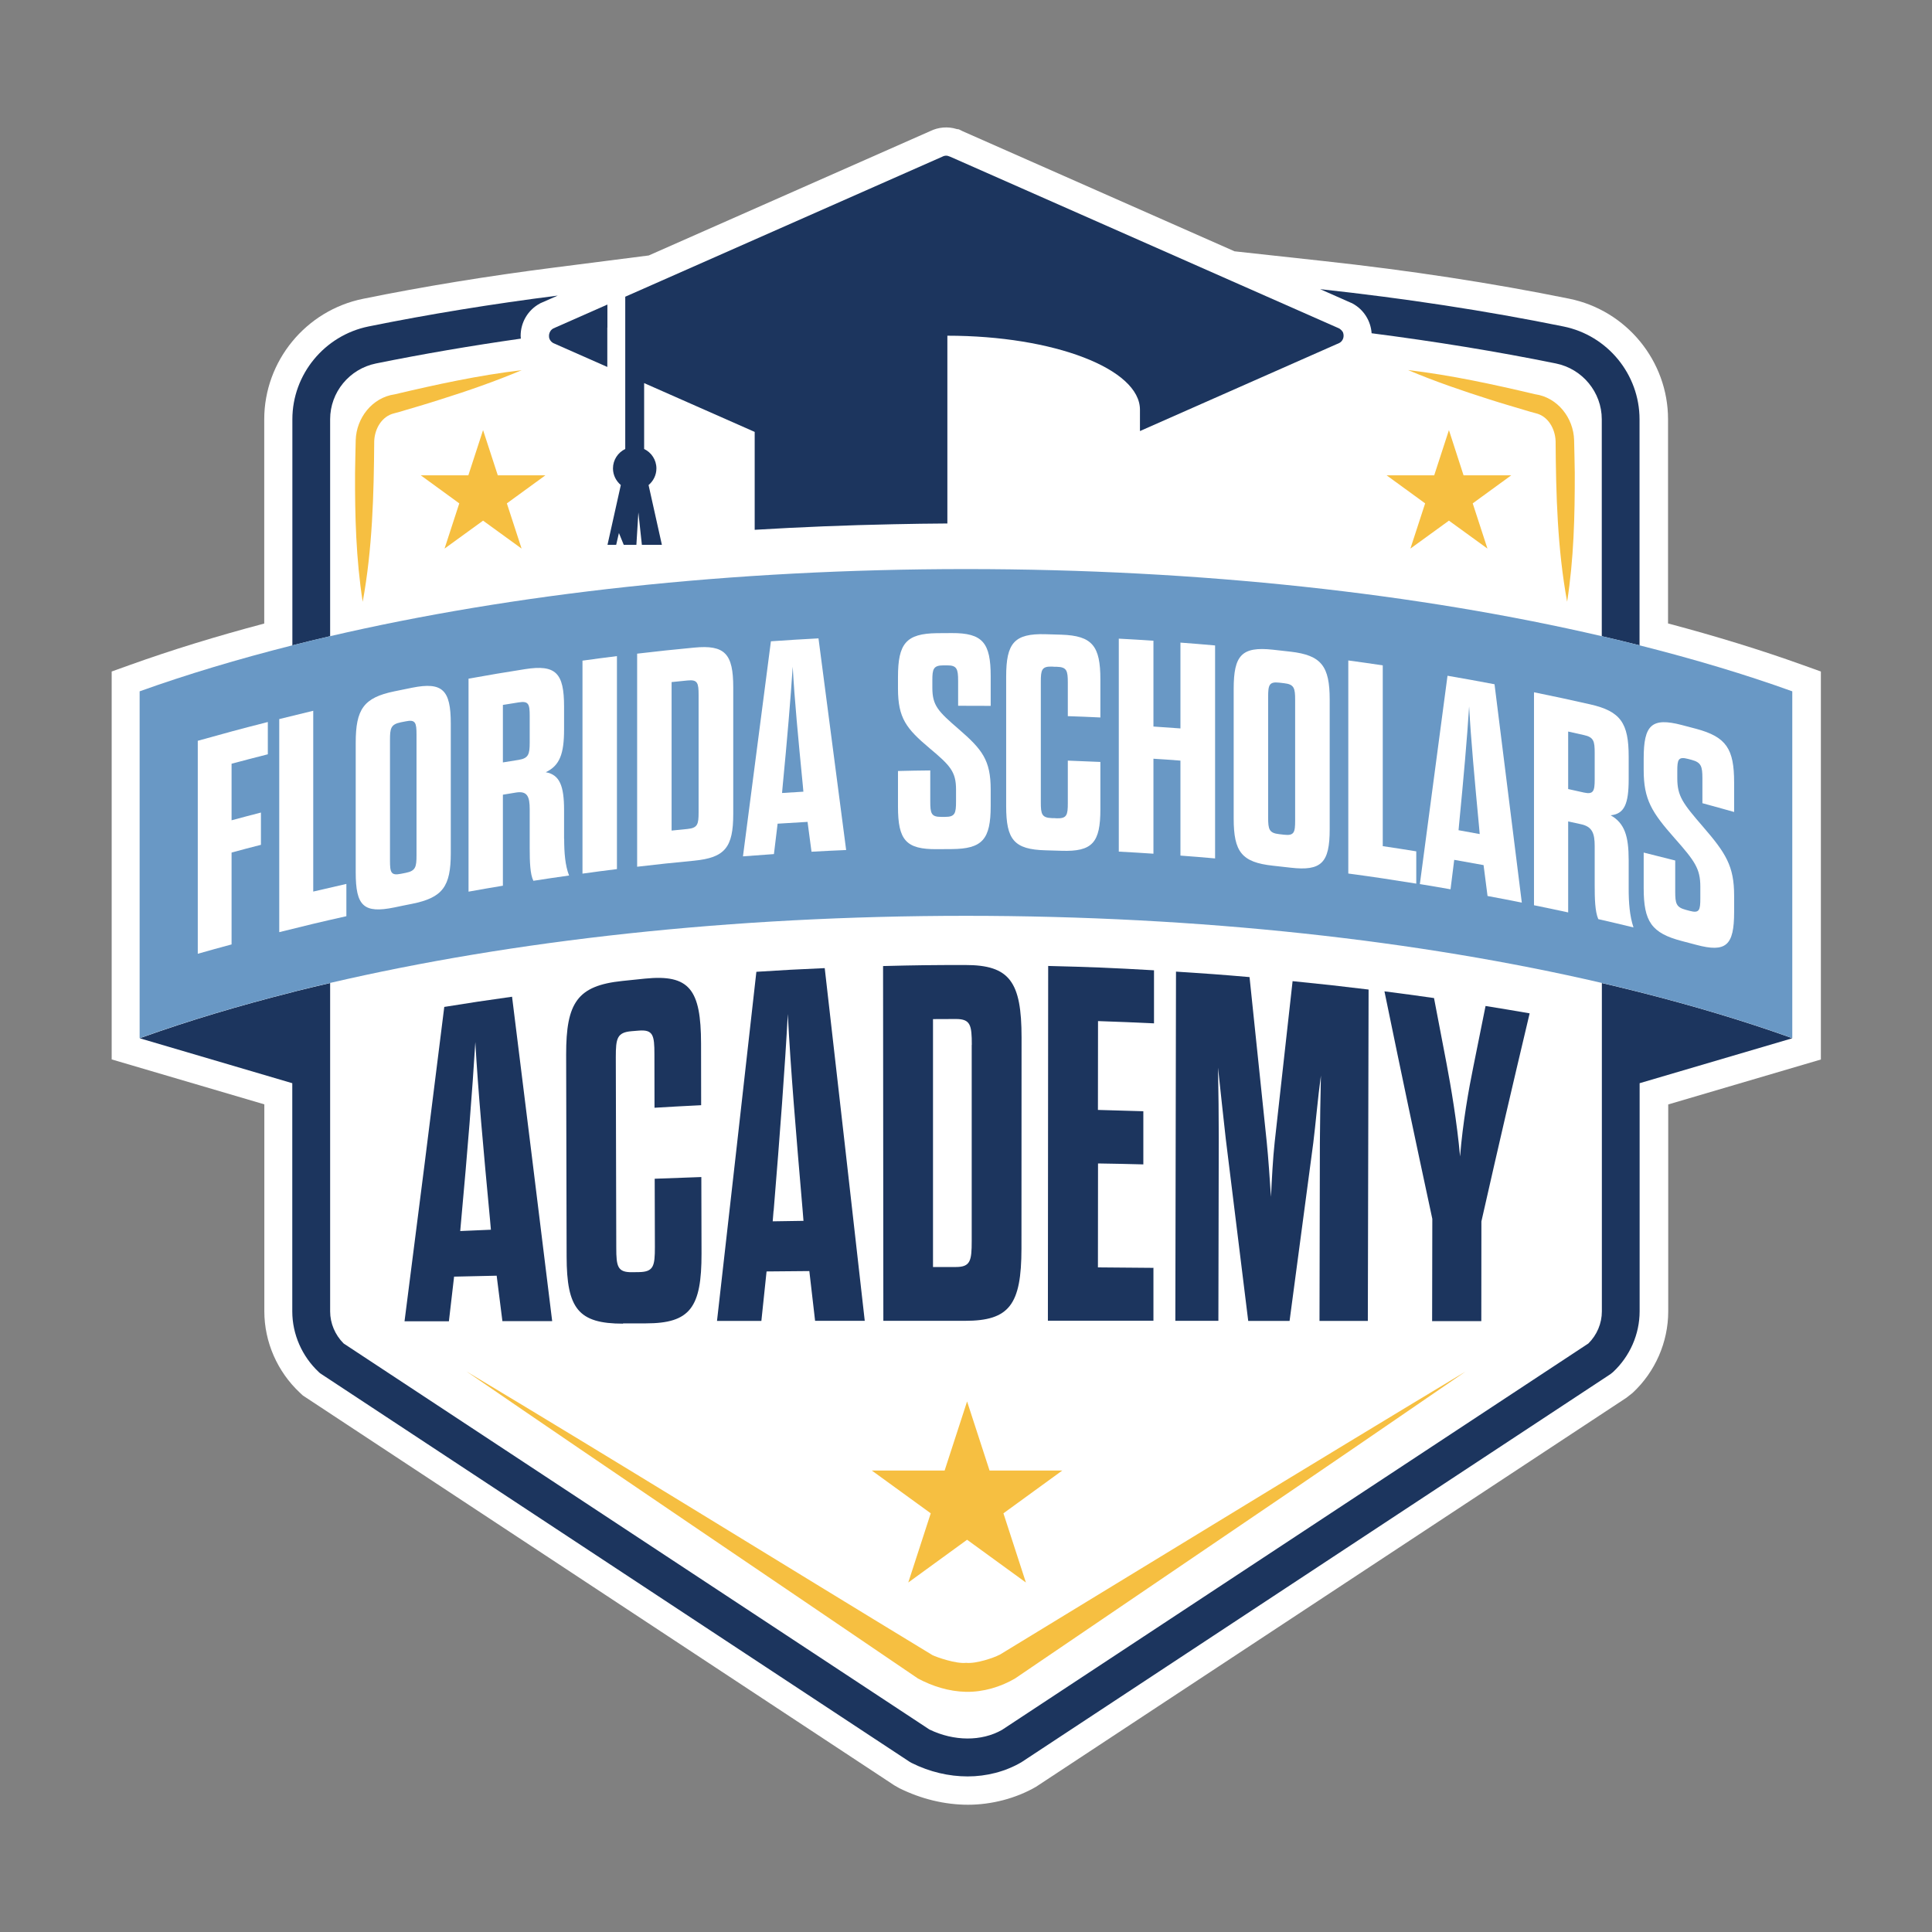 <?xml version="1.0" encoding="UTF-8"?>
<svg id="Layer_2" xmlns="http://www.w3.org/2000/svg" viewBox="0 0 204.65 204.65">
  <rect x="0" y="0" width="204.65" height="204.65" fill="#808080" stroke="none"/>
  <defs>
    <style>.cls-1{fill:none;}.cls-2{fill:#1c355e;}.cls-3{fill:#6998c5;}.cls-4{fill:#fff;}.cls-5{fill:#f6bf41;}</style>
  </defs>
  <g id="Layer_1-2">
    <rect class="cls-1" width="204.65" height="204.65" />
    <path class="cls-4" d="M192.85,71.12l-1.98-.71c-4.32-1.55-9.08-3.02-14.18-4.37v-21.63c0-6.17-4.4-11.54-10.47-12.77-8.17-1.66-16.93-3-26.03-3.99l-9.42-1.03-28.82-12.73-.38-.19-.22-.03c-.96-.3-1.96-.2-2.82.22l-29.81,13.17-10.01,1.28c-7.05.9-13.87,2.01-20.25,3.31-6.07,1.23-10.47,6.6-10.47,12.77v21.63c-5.1,1.35-9.86,2.82-14.18,4.37l-1.98.71v41.09l16.17,4.76v21.92c0,3.25,1.38,6.4,3.77,8.63l.31.29,62.66,41.3.53.3c2.3,1.14,4.81,1.75,7.27,1.75s5.06-.66,7.2-1.9l62.54-41.21.66-.52c2.4-2.23,3.77-5.38,3.77-8.63v-21.92l16.17-4.76v-41.1Z" />
    <path class="cls-2" d="M34.97,44.41c0-2.86,2.04-5.34,4.86-5.91,4.94-1,10.07-1.88,15.34-2.63,0-.1-.02-.2-.02-.3,0-1.42.77-2.73,2.02-3.41l.11-.06.12-.05,1.68-.74c-6.92.88-13.63,1.97-20.04,3.27-4.67.95-8.07,5.08-8.07,9.83v23.95c1.31-.33,2.65-.66,4-.97v-22.98Z" />
    <path class="cls-2" d="M143.18,32.1l.11.06c1.17.64,1.91,1.83,2,3.14,6.74.87,13.28,1.93,19.52,3.2,2.82.57,4.86,3.06,4.86,5.91v22.98c1.35.31,2.69.64,4,.97v-23.95c0-4.75-3.39-8.89-8.07-9.83-8.16-1.66-16.81-2.98-25.76-3.95l3.21,1.42.12.05Z" />
    <path class="cls-2" d="M53.23,139.94c2.1,0,3.16,0,5.26,0-1.41-11.46-2.82-22.91-4.25-34.36-2.88.4-4.31.62-7.18,1.08-1.38,11.1-2.78,22.2-4.21,33.3,1.88,0,2.82,0,4.7,0,.22-1.89.33-2.83.55-4.73,1.81-.04,2.71-.06,4.51-.1.25,1.93.37,2.89.61,4.83ZM48.75,130.4c.04-.4.05-.61.09-1.01.69-7.52,1.19-13.75,1.51-19.01.29,5.18.85,11.31,1.56,18.86.04.41.06.61.09,1.02-1.3.05-1.95.08-3.26.14Z" />
    <path class="cls-2" d="M65.99,140.18h2.42c4.7,0,5.91-1.67,5.9-7.41,0-3.24-.01-4.86-.02-8.09-1.98.07-2.96.1-4.94.18,0,2.89.01,4.34.02,7.23,0,2.01-.13,2.63-1.67,2.66-.3,0-.45,0-.74.01-1.54.02-1.68-.59-1.68-2.58-.02-8.08-.03-12.12-.05-20.2,0-1.99.13-2.62,1.67-2.75.3-.03.45-.04.74-.06,1.54-.13,1.68.48,1.68,2.49,0,2.27,0,3.41.01,5.68,1.97-.12,2.96-.17,4.94-.27,0-2.61,0-3.92-.01-6.53-.01-5.74-1.23-7.35-5.93-6.88-.97.1-1.45.15-2.42.25-4.75.5-5.95,2.29-5.94,7.81.02,8.55.03,12.82.05,21.37.01,5.52,1.23,7.12,5.98,7.12Z" />
    <path class="cls-2" d="M81.21,134.68c1.81-.02,2.71-.02,4.52-.04.25,2.11.37,3.16.61,5.27,2.1,0,3.16,0,5.26,0-1.4-12.46-2.82-24.91-4.24-37.36-2.9.13-4.34.2-7.24.39-1.38,12.33-2.77,24.65-4.17,36.98,1.88,0,2.82,0,4.7,0,.22-2.09.33-3.14.55-5.24ZM81.95,128.26c.68-8.28,1.19-15.09,1.5-20.85.29,5.72.86,12.5,1.57,20.79.04.45.06.67.09,1.12-1.3.02-1.96.03-3.26.05.04-.45.05-.67.09-1.11Z" />
    <path class="cls-2" d="M93.54,102.34c.01,12.52.02,25.05.03,37.57,3.47,0,5.2,0,8.66,0,4.7,0,5.96-1.72,5.97-7.64,0-8.95,0-13.42.01-22.37,0-5.91-1.26-7.69-5.98-7.68-3.48,0-5.22.02-8.69.11ZM102.93,110.68c0,8.31,0,12.47,0,20.78,0,2.1-.14,2.75-1.68,2.75-.97,0-1.45,0-2.42,0,0-10.5,0-15.76,0-26.26.97,0,1.46-.01,2.43-.01,1.54,0,1.68.64,1.68,2.74Z" />
    <path class="cls-2" d="M122.22,134.3c-2.37-.02-3.55-.03-5.92-.05,0-4.4,0-6.61.01-11.01,1.92.03,2.88.05,4.8.1,0-2.25,0-3.38,0-5.63-1.92-.06-2.88-.09-4.81-.14,0-3.76,0-5.64.01-9.41,2.37.08,3.56.13,5.93.24,0-2.25,0-3.37,0-5.62-4.48-.26-6.72-.35-11.21-.46-.01,12.53-.02,25.05-.03,37.58,4.47,0,6.71,0,11.18,0v-5.62Z" />
    <path class="cls-2" d="M129.1,120.59c0-2.2-.03-5.14-.08-7.5.27,2.48.59,5.53.82,7.53.95,7.76,1.43,11.62,2.38,19.3,1.75,0,2.63,0,4.38,0,1.01-7.59,1.51-11.37,2.51-18.85.24-1.88.48-4.77.81-7.14-.05,2.29-.1,5.04-.11,7.18-.02,7.53-.03,11.29-.04,18.81,2.05,0,3.07,0,5.12,0,.03-11.7.05-23.4.08-35.1-3.22-.39-4.83-.57-8.05-.89-.76,6.8-1.14,10.21-1.9,17.08-.19,1.75-.29,3.76-.39,5.77-.14-2.02-.27-4.05-.45-5.82-.73-6.95-1.09-10.45-1.82-17.46-3.11-.27-4.67-.38-7.79-.58-.02,12.33-.05,24.66-.07,36.99,1.83,0,2.74,0,4.56,0,.02-7.73.02-11.6.04-19.33Z" />
    <path class="cls-2" d="M151.69,139.94c2.09,0,3.13,0,5.22,0,0-4.22,0-6.33.01-10.56,2.05-9.05,3.08-13.47,5.11-22.04-1.87-.32-2.8-.48-4.67-.78-.52,2.57-.78,3.86-1.3,6.46-.47,2.29-1.12,5.93-1.4,9.48-.32-3.6-.97-7.39-1.43-9.83-.53-2.76-.8-4.15-1.33-6.95-2.1-.3-3.15-.44-5.25-.71,2.02,9.81,3.04,14.64,5.07,24.1,0,4.32-.01,6.48-.02,10.8Z" />
    <path class="cls-2" d="M142.2,35.12c-.05-.09-.12-.16-.21-.23-.04-.04-.09-.07-.14-.1l-11.44-5.05-29.76-13.14s-.04,0-.06-.02c-.12-.05-.24-.09-.36-.09-.15,0-.29.04-.42.11l-30.79,13.6-2.79,1.23v8.27h0v7.86c-.77.37-1.3,1.15-1.3,2.06,0,.71.33,1.33.83,1.76l-1.41,6.33h.92l.29-1.25.51,1.25h1.34l.21-3.43.37,3.43h2.12l-1.41-6.33c.5-.42.83-1.05.83-1.76,0-.91-.53-1.69-1.3-2.06v-6.98h0s11.71,5.17,11.71,5.17h0v10.37c4.82-.29,9.72-.49,14.71-.59,1.89-.04,3.79-.07,5.7-.08v-.84h0v-19.05c11.27,0,20.4,3.51,20.4,7.84v2.26l21.12-9.33c.15-.08.27-.2.34-.34.08-.13.11-.29.11-.44s-.04-.3-.11-.44Z" />
    <path class="cls-2" d="M64.34,34.7v-2.44l-5.73,2.53c-.27.15-.41.4-.45.66-.01.11-.01.23.01.34.06.22.2.42.43.55l5.73,2.53v-4.17Z" />
    <path class="cls-2" d="M189.62,109.89c-4.9-1.75-10.24-3.35-15.94-4.79-.17-.04-.35-.09-.52-.13-1.14-.29-2.3-.56-3.48-.84v34.78c0,1.27-.52,2.5-1.43,3.4l-62.11,40.93c-2.16,1.23-5.09,1.22-7.69-.04l-62.05-40.89c-.91-.91-1.43-2.14-1.43-3.4v-34.78c-1.17.27-2.33.55-3.47.83-.18.04-.35.09-.53.14-5.66,1.43-10.96,3.02-15.84,4.76l-.33.12,16.16,4.76v24.17c0,2.42,1.03,4.77,2.82,6.44l.12.11,62.45,41.16.21.12c1.92.96,3.96,1.43,5.94,1.43s3.98-.5,5.69-1.5l62.41-41.12.26-.21c1.79-1.67,2.82-4.01,2.82-6.44v-24.16l16.17-4.76-.24-.09Z" />
    <path class="cls-3" d="M173.68,68.36c-1.31-.33-2.65-.66-4-.97-19.31-4.49-42.45-7.11-67.36-7.11s-48.04,2.62-67.36,7.11c-1.35.31-2.69.64-4,.97-5.78,1.46-11.2,3.09-16.17,4.87v36.73c.11-.04.22-.07.33-.11,4.87-1.74,10.18-3.33,15.84-4.76.18-.05.35-.09.53-.14,1.14-.29,2.3-.56,3.47-.83,19.31-4.49,42.45-7.11,67.36-7.11s48.04,2.62,67.36,7.11c1.17.27,2.33.55,3.48.84.18.04.35.09.52.13,5.69,1.44,11.04,3.04,15.94,4.79.07.03.15.05.23.08v-36.73c-4.96-1.79-10.39-3.41-16.17-4.87Z" />
    <polygon class="cls-5" points="149.4 58.11 153.48 55.15 157.56 58.11 156 53.32 160.08 50.35 155.03 50.35 153.48 45.56 151.92 50.35 146.88 50.35 150.96 53.32 149.4 58.11" />
    <polygon class="cls-5" points="52.73 50.35 51.17 45.56 49.61 50.35 44.57 50.35 48.65 53.32 47.09 58.11 51.17 55.15 55.25 58.11 53.69 53.32 57.77 50.35 52.73 50.35" />
    <path class="cls-5" d="M105.86,175.29c-.57.31-2.46.96-3.52.85-1.05.12-3.08-.58-3.57-.82-16.45-9.99-32.89-20.18-49.36-30.05,15.9,10.91,31.89,21.68,47.83,32.53,1.52.81,3.25,1.37,5.09,1.41,1.84.03,3.65-.52,5.17-1.4l23.9-16.24c5.98-4.04,17.91-12.21,23.86-16.3-6.16,3.7-18.58,11.23-24.71,14.98,0,0-24.67,15.04-24.67,15.04Z" />
    <path class="cls-5" d="M55.27,39.21c-4.56.54-9.01,1.51-13.46,2.56-2.39.34-4.06,2.51-4.13,4.85-.03.75-.05,2.68-.07,3.46-.02,4.58.1,9.11.81,13.67,1.03-5.63,1.18-11.33,1.22-17.02.05-1.31.8-2.64,2.12-2.95l.55-.15c1.45-.43,2.91-.85,4.36-1.32,2.9-.91,5.77-1.91,8.6-3.1Z" />
    <path class="cls-5" d="M162.11,43.62s.55.15.55.15c1.32.3,2.07,1.64,2.12,2.95.04,5.69.19,11.39,1.22,17.02.71-4.56.82-9.09.81-13.67-.02-.77-.04-2.71-.07-3.46-.07-2.34-1.74-4.51-4.13-4.85-4.45-1.05-8.89-2.02-13.46-2.56,2.82,1.19,5.7,2.18,8.6,3.1,1.45.47,2.91.88,4.36,1.32Z" />
    <polygon class="cls-5" points="104.82 155.77 102.44 148.45 100.06 155.77 92.35 155.77 98.59 160.3 96.21 167.63 102.44 163.1 108.67 167.63 106.29 160.3 112.52 155.77 104.82 155.77" />
    <path class="cls-4" d="M24.53,86.89c1.24-.33,1.86-.5,3.11-.82v3.42c-1.25.32-1.87.48-3.11.82,0,3.89,0,5.84,0,9.73-1.43.39-2.15.58-3.58.99,0-9.02,0-13.54,0-22.56,2.96-.83,4.44-1.23,7.42-1.99,0,1.37,0,2.05,0,3.42-1.54.39-2.31.59-3.84,1,0,2.4,0,3.6,0,6Z" />
    <path class="cls-4" d="M29.58,76.17c1.44-.36,2.16-.53,3.6-.88,0,7.66,0,11.49,0,19.15,1.4-.33,2.1-.49,3.51-.81,0,1.37,0,2.05,0,3.42-2.85.64-4.27.98-7.11,1.69,0-9.02,0-13.54,0-22.56Z" />
    <path class="cls-4" d="M37.68,78.68c0-3.55.83-4.78,4.1-5.45.74-.15,1.11-.23,1.86-.38,3.24-.65,4.11.24,4.11,3.79,0,5.49,0,8.24,0,13.73,0,3.55-.87,4.72-4.11,5.37-.74.15-1.12.22-1.86.38-3.27.67-4.1-.16-4.1-3.7v-13.73ZM44.12,77.82c0-1.26-.1-1.63-1.15-1.41-.21.04-.31.06-.51.1-1.06.22-1.15.62-1.15,1.88,0,5.11,0,7.66,0,12.76,0,1.26.1,1.62,1.15,1.41.21-.04.31-.06.51-.1,1.06-.21,1.15-.62,1.15-1.87v-12.76Z" />
    <path class="cls-4" d="M59.76,88.85c0,1.45.1,2.82.52,3.89-1.51.21-2.27.33-3.78.56-.35-.69-.39-2.03-.39-3.45v-4.13c0-1.35-.26-1.96-1.45-1.77-.55.09-.83.13-1.39.23,0,3.85,0,5.78,0,9.64-1.46.24-2.18.37-3.64.63,0-9.02,0-13.54,0-22.56,2.39-.43,3.59-.63,5.99-1.01,3.26-.51,4.13.41,4.13,3.96v2.42c0,2.58-.45,3.83-1.94,4.54,1.48.26,1.94,1.46,1.94,4v3.06ZM56.11,75.86c0-1.26-.1-1.63-1.16-1.46-.67.11-1.01.16-1.68.27v6.09c.67-.11,1.01-.17,1.68-.27,1.03-.17,1.16-.6,1.16-1.83v-2.8Z" />
    <path class="cls-4" d="M61.7,69.98c1.46-.2,2.19-.3,3.65-.48,0,9.03,0,13.54,0,22.56-1.46.18-2.19.28-3.65.48,0-9.02,0-13.54,0-22.56Z" />
    <path class="cls-4" d="M67.49,69.24c2.41-.28,3.61-.41,6.03-.64,3.28-.32,4.15.66,4.15,4.21,0,5.36,0,8.05,0,13.41,0,3.55-.88,4.63-4.15,4.95-2.41.23-3.62.36-6.03.64,0-9.02,0-13.54,0-22.56ZM72.83,87.81c1.07-.11,1.17-.5,1.17-1.76v-12.44c0-1.26-.1-1.64-1.17-1.53-.67.07-1.01.1-1.69.17,0,6.29,0,9.44,0,15.73.67-.07,1.01-.1,1.69-.17Z" />
    <path class="cls-4" d="M85.52,87.06c-1.26.07-1.89.11-3.15.19-.16,1.29-.23,1.93-.39,3.22-1.31.09-1.97.14-3.28.24,1.18-9.12,1.77-13.67,2.96-22.78,2.01-.14,3.02-.2,5.04-.31,1.17,8.96,1.76,13.45,2.93,22.42-1.47.06-2.2.1-3.67.18-.17-1.27-.25-1.9-.42-3.17ZM82.83,84c.91-.06,1.36-.09,2.27-.14-.03-.27-.04-.4-.06-.67-.49-5-.88-9.1-1.07-12.57-.23,3.49-.58,7.64-1.07,12.7-.03.27-.04.41-.06.68Z" />
    <path class="cls-4" d="M101.27,83.65c0-1.9-.6-2.55-2.8-4.39-2.47-2.08-3.35-3.19-3.35-6.32v-1.22c0-3.55.85-4.61,4.13-4.65.62,0,.94,0,1.56-.01,3.29-.02,4.13,1.04,4.13,4.58v3.13c-1.38-.01-2.07-.01-3.45-.01v-2.64c0-1.26-.13-1.65-1.17-1.64-.16,0-.23,0-.39,0-1.07,0-1.17.4-1.17,1.59v.77c0,1.9.6,2.5,2.8,4.4,2.47,2.14,3.38,3.27,3.38,6.39v1.74c0,3.55-.88,4.55-4.13,4.57-.62,0-.94,0-1.56.01-3.29.03-4.13-.96-4.13-4.51,0-1.51,0-2.26,0-3.77,1.37-.03,2.05-.05,3.42-.06v3.29c0,1.26.1,1.64,1.17,1.63.17,0,.25,0,.42,0,1.04,0,1.14-.39,1.14-1.65v-1.22Z" />
    <path class="cls-4" d="M110.25,84.98c0,1.26.1,1.64,1.17,1.68.21,0,.31,0,.52.02,1.07.03,1.17-.35,1.17-1.6,0-1.8,0-2.71,0-4.51,1.38.05,2.07.08,3.45.14,0,2,0,3,0,5,0,3.55-.84,4.52-4.13,4.41-.68-.02-1.01-.03-1.69-.05-3.32-.09-4.16-1.12-4.16-4.67,0-5.49,0-8.24,0-13.73,0-3.55.85-4.58,4.16-4.49.68.02,1.02.03,1.69.05,3.28.11,4.13,1.2,4.13,4.74,0,1.61,0,2.42,0,4.03-1.38-.07-2.07-.09-3.45-.14,0-1.42,0-2.13,0-3.55,0-1.26-.1-1.65-1.17-1.68-.21,0-.31,0-.52-.02-1.07-.03-1.17.35-1.17,1.61,0,5.11,0,7.66,0,12.76Z" />
    <path class="cls-4" d="M118.51,90.21c0-9.02,0-13.54,0-22.56,1.47.08,2.2.12,3.67.22,0,3.64,0,5.45,0,9.09,1.14.08,1.71.12,2.86.2,0-3.64,0-5.45,0-9.09,1.47.11,2.2.17,3.67.3,0,9.02,0,13.54,0,22.56-1.47-.13-2.2-.19-3.67-.3,0-4.02,0-6.03,0-10.06-1.14-.09-1.71-.13-2.86-.2,0,4.02,0,6.03,0,10.06-1.47-.1-2.2-.14-3.67-.22Z" />
    <path class="cls-4" d="M130.68,72.97c0-3.55.84-4.51,4.15-4.15.75.08,1.13.12,1.88.21,3.27.38,4.14,1.54,4.14,5.08,0,5.49,0,8.24,0,13.73,0,3.55-.87,4.45-4.14,4.07-.75-.09-1.13-.13-1.88-.21-3.3-.36-4.15-1.46-4.15-5,0-5.49,0-8.24,0-13.73ZM137.19,74.15c0-1.26-.1-1.66-1.17-1.78-.21-.02-.31-.04-.52-.06-1.07-.12-1.17.26-1.17,1.52,0,5.11,0,7.66,0,12.76,0,1.26.1,1.65,1.17,1.77.21.02.31.03.52.06,1.07.12,1.17-.25,1.17-1.51,0-5.11,0-7.66,0-12.76Z" />
    <path class="cls-4" d="M142.82,69.96c1.46.2,2.19.3,3.65.52,0,7.66,0,11.49,0,19.15,1.42.21,2.13.32,3.55.55,0,1.37,0,2.05,0,3.42-2.87-.46-4.31-.68-7.2-1.07,0-9.02,0-13.54,0-22.56Z" />
    <path class="cls-4" d="M157.16,91.64c-1.25-.23-1.87-.34-3.12-.56-.15,1.25-.23,1.87-.39,3.12-1.3-.23-1.95-.34-3.25-.55,1.17-8.83,1.76-13.25,2.93-22.07,2,.34,2.99.53,4.98.9,1.16,9.24,1.73,13.87,2.89,23.13-1.45-.29-2.17-.43-3.63-.7-.17-1.31-.25-1.96-.42-3.27ZM154.49,87.94c.9.16,1.35.24,2.25.41-.03-.28-.04-.41-.06-.69-.48-5.12-.87-9.31-1.06-12.83-.22,3.44-.58,7.5-1.06,12.45-.03.27-.04.4-.06.66Z" />
    <path class="cls-4" d="M172.52,94.15c0,1.45.1,2.86.51,4.09-1.49-.36-2.24-.54-3.73-.88-.35-.82-.38-2.18-.38-3.6,0-1.65,0-2.48,0-4.13,0-1.35-.25-2.06-1.44-2.32-.55-.12-.82-.18-1.37-.3,0,3.85,0,5.78,0,9.64-1.45-.31-2.17-.47-3.62-.76,0-9.02,0-13.54,0-22.56,2.38.49,3.57.74,5.95,1.28,3.23.73,4.08,1.99,4.08,5.53v2.42c0,2.58-.45,3.66-1.91,3.8,1.47.83,1.91,2.19,1.91,4.74v3.06ZM168.92,79.76c0-1.26-.1-1.67-1.15-1.9-.66-.15-1-.22-1.66-.37,0,2.44,0,3.66,0,6.09.66.14,1,.22,1.66.37,1.02.23,1.15-.16,1.15-1.38v-2.8Z" />
    <path class="cls-4" d="M180.11,93.92c0-1.9-.58-2.71-2.73-5.14-2.41-2.73-3.27-4.08-3.27-7.21v-1.22c0-3.55.83-4.39,4.04-3.55.61.16.91.24,1.52.4,3.2.86,4.02,2.13,4.02,5.68v3.13c-1.34-.38-2.01-.56-3.36-.93v-2.64c0-1.26-.13-1.68-1.14-1.95-.15-.04-.23-.06-.38-.1-1.05-.28-1.14.09-1.14,1.28v.77c0,1.9.59,2.66,2.73,5.14,2.41,2.79,3.29,4.16,3.29,7.29v1.74c0,3.55-.85,4.32-4.02,3.47-.61-.16-.91-.24-1.52-.4-3.21-.84-4.04-2.06-4.04-5.6v-3.77c1.34.33,2,.5,3.34.84v3.29c0,1.26.1,1.67,1.14,1.94.17.04.25.07.41.11,1.02.27,1.11-.09,1.11-1.35v-1.22Z" />
  </g>
</svg>